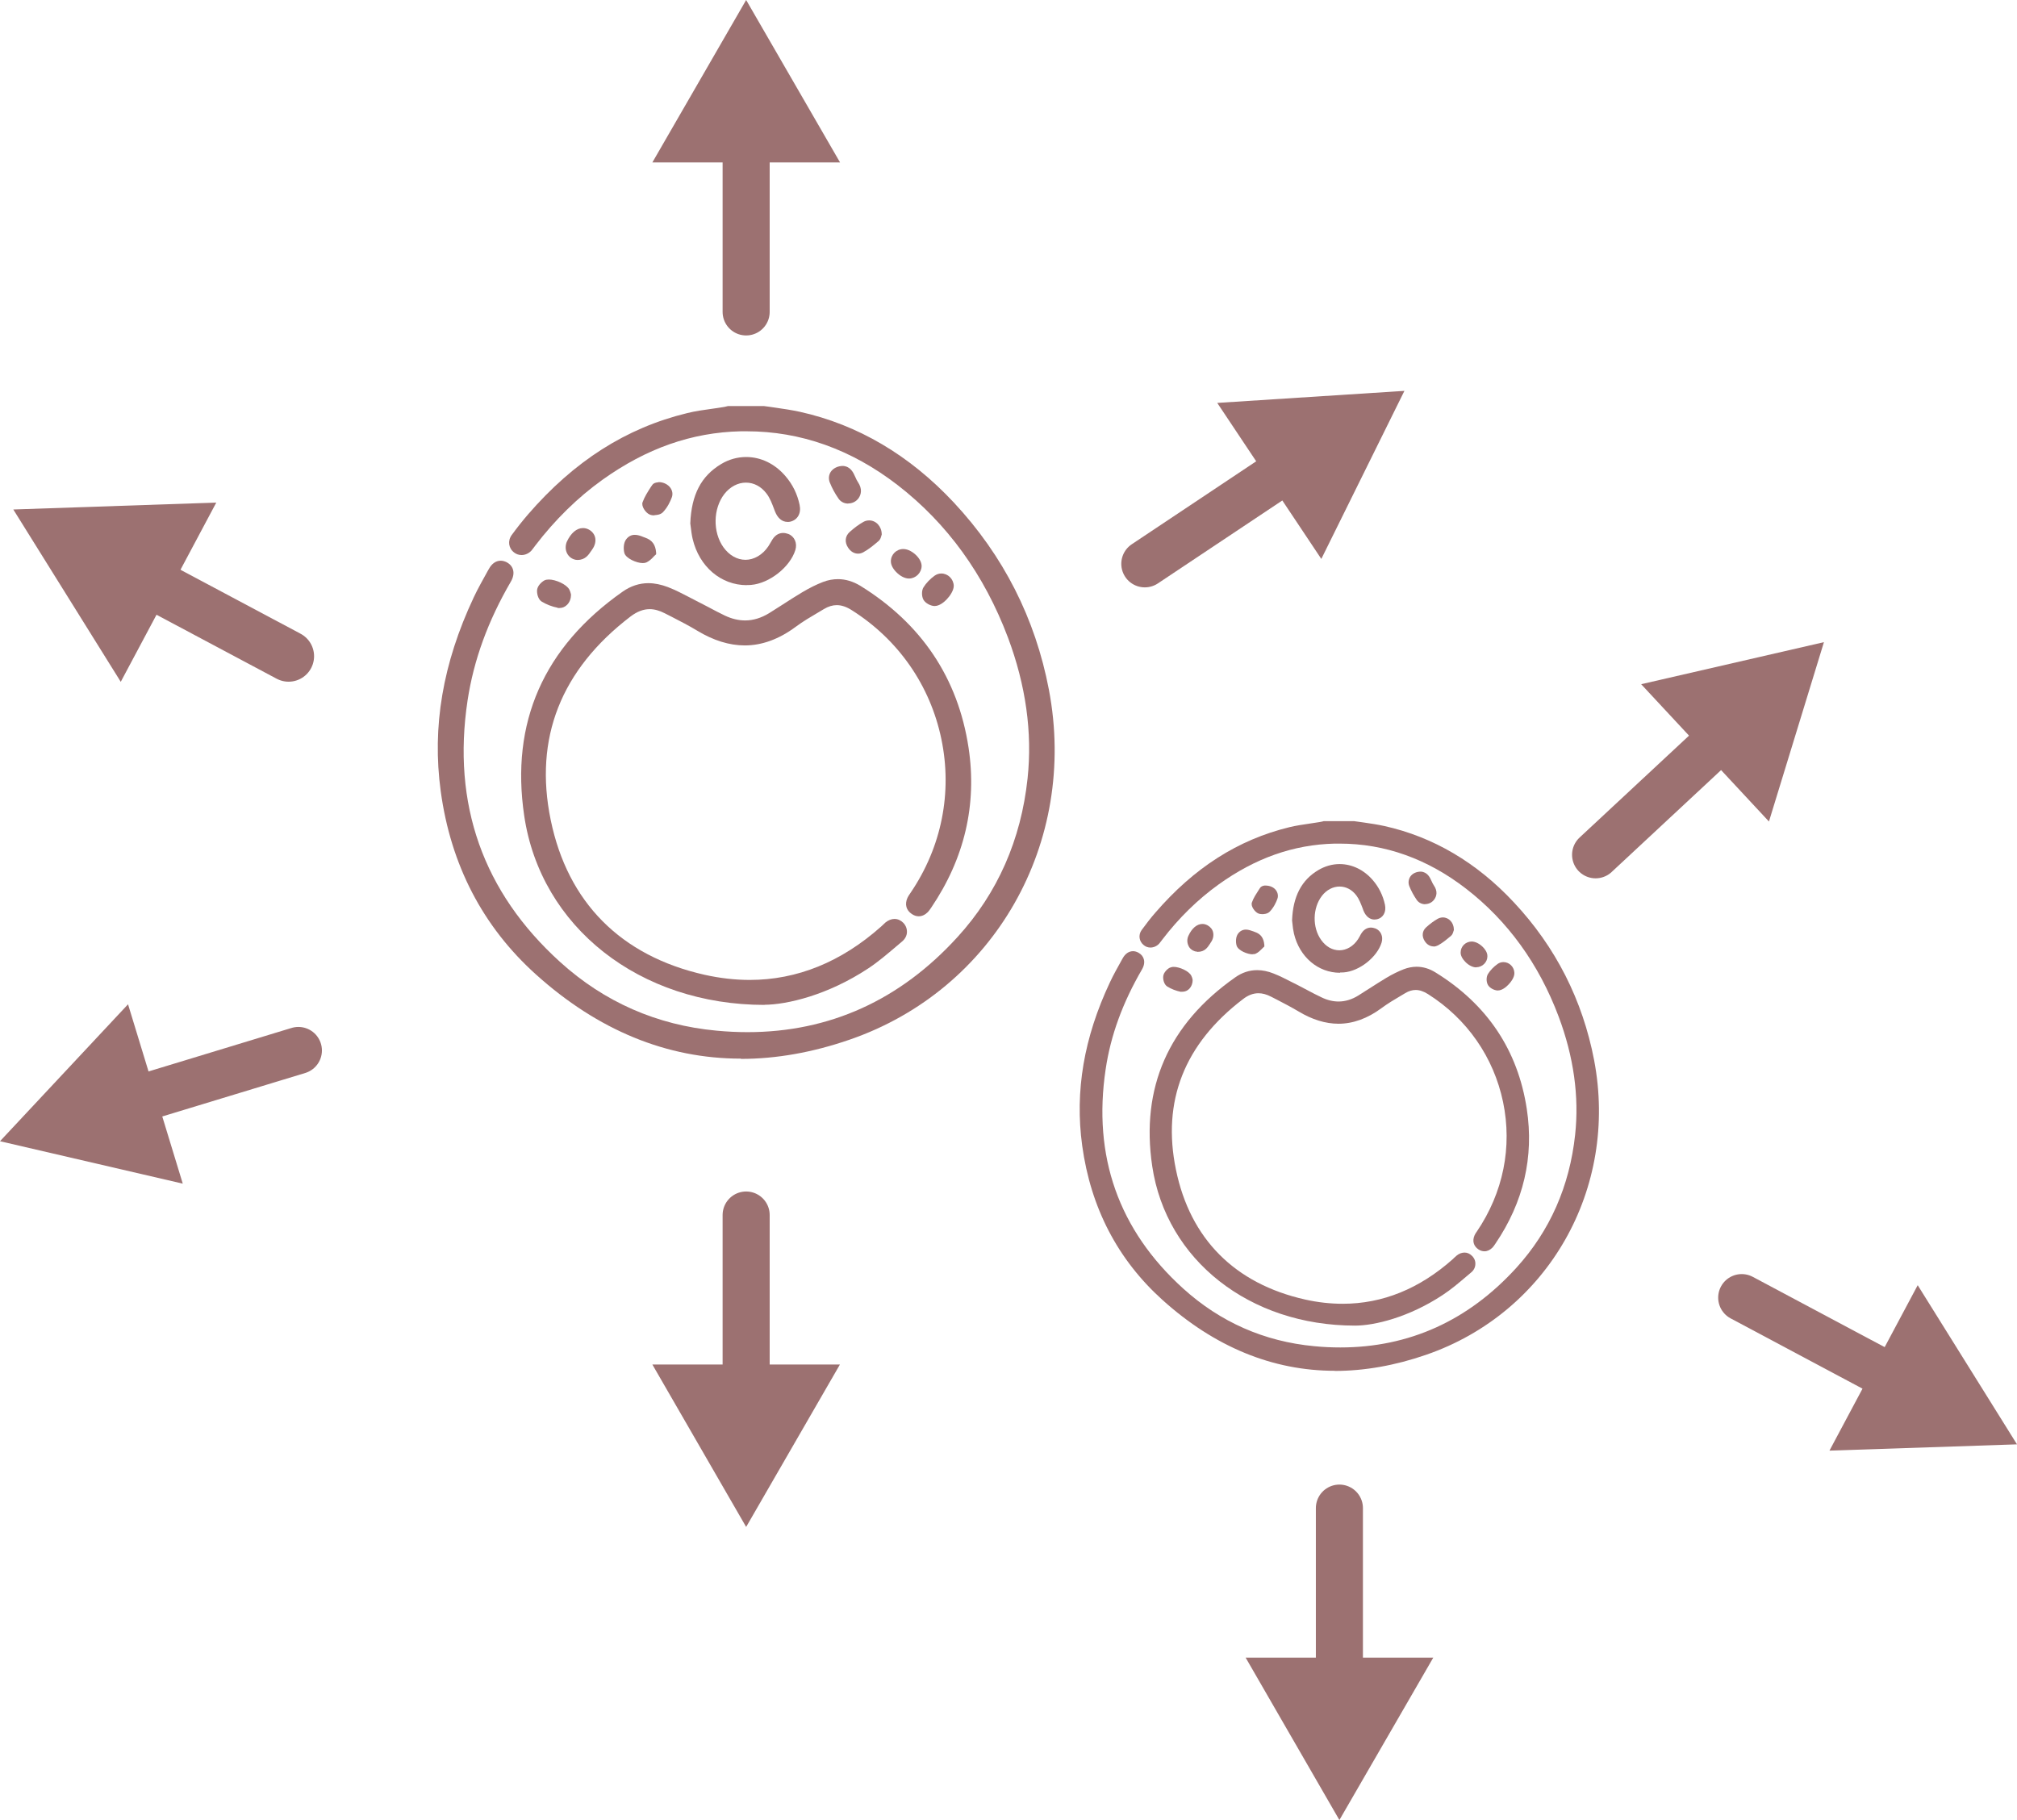 <?xml version="1.0" encoding="UTF-8"?>
<svg id="_圖層_2" data-name="圖層 2" xmlns="http://www.w3.org/2000/svg" viewBox="0 0 160.68 145">
  <defs>
    <style>
      .cls-1 {
        fill: #f1ede5;
      }

      .cls-1, .cls-2 {
        stroke-width: 0px;
      }

      .cls-2 {
        fill: #9c7171;
      }

      .cls-3 {
        stroke-width: 3.75px;
      }

      .cls-3, .cls-4 {
        fill: none;
        stroke: #9c7171;
        stroke-linecap: round;
        stroke-linejoin: round;
      }

      .cls-4 {
        stroke-width: 4.06px;
      }
    </style>
  </defs>
  <g id="content">
    <g>
      <g>
        <line class="cls-3" x1="59.44" y1="24.85" x2="59.44" y2="10.76"/>
        <polygon class="cls-2" points="66.92 12.94 59.44 0 51.97 12.94 66.92 12.94"/>
      </g>
      <g>
        <line class="cls-3" x1="59.44" y1="96.8" x2="59.44" y2="110.89"/>
        <polygon class="cls-2" points="51.97 108.71 59.44 121.65 66.91 108.71 51.97 108.71"/>
      </g>
      <g>
        <line class="cls-3" x1="106.7" y1="120.15" x2="106.7" y2="134.24"/>
        <polygon class="cls-2" points="99.23 132.06 106.7 145 114.18 132.06 99.23 132.06"/>
      </g>
      <g>
        <line class="cls-1" x1="22.99" y1="52.28" x2="1.06" y2="40.59"/>
        <g>
          <line class="cls-4" x1="22.99" y1="52.28" x2="11.33" y2="46.07"/>
          <polygon class="cls-2" points="17.23 40.04 1.06 40.59 9.62 54.32 17.23 40.04"/>
        </g>
      </g>
      <g>
        <line class="cls-1" x1="138.75" y1="103.38" x2="160.68" y2="115.07"/>
        <g>
          <line class="cls-3" x1="138.75" y1="103.38" x2="151.19" y2="110.01"/>
          <polygon class="cls-2" points="145.74 115.57 160.68 115.07 152.77 102.39 145.74 115.57"/>
        </g>
      </g>
      <g>
        <line class="cls-1" x1="23.77" y1="83.69" x2="0" y2="90.93"/>
        <g>
          <line class="cls-3" x1="23.77" y1="83.69" x2="10.29" y2="87.79"/>
          <polygon class="cls-2" points="10.2 80.01 0 90.92 14.56 94.3 10.2 80.01"/>
        </g>
      </g>
      <g>
        <line class="cls-1" x1="91.2" y1="44.92" x2="111.88" y2="31.14"/>
        <g>
          <line class="cls-3" x1="91.2" y1="44.92" x2="102.93" y2="37.1"/>
          <polygon class="cls-2" points="105.26 44.53 111.88 31.14 96.97 32.1 105.26 44.53"/>
        </g>
      </g>
      <g>
        <line class="cls-1" x1="127.11" y1="68.1" x2="145.3" y2="51.16"/>
        <g>
          <line class="cls-3" x1="127.11" y1="68.1" x2="137.43" y2="58.49"/>
          <polygon class="cls-2" points="140.92 65.45 145.3 51.16 130.74 54.51 140.92 65.45"/>
        </g>
      </g>
      <path class="cls-2" d="m106.34,109.21c-4.96,0-9.58-1.9-13.74-5.65-3.56-3.21-5.71-7.34-6.39-12.29-.59-4.33.13-8.59,2.21-13.01.28-.6.61-1.18.93-1.76l.09-.16c.2-.36.49-.56.82-.56.14,0,.29.04.43.12.22.12.37.3.43.52.07.25.02.53-.15.82-1.54,2.65-2.49,5.25-2.89,7.94-1.04,6.94,1.03,12.82,6.18,17.48,2.95,2.67,6.46,4.22,10.44,4.59.7.07,1.4.1,2.08.1,5.47,0,10.2-2.14,14.03-6.36,2.66-2.93,4.23-6.49,4.67-10.59.33-3.06-.12-6.22-1.31-9.4-1.58-4.21-4.07-7.64-7.38-10.2-3.08-2.38-6.47-3.59-10.07-3.59h-.4c-3.28.08-6.31,1.15-9.25,3.26-1.64,1.18-3.15,2.65-4.48,4.39l-.06.08c-.06.08-.12.16-.18.23-.18.2-.44.32-.7.32-.19,0-.37-.06-.52-.18-.39-.3-.47-.82-.18-1.22.36-.49.72-.96,1.08-1.37,3.1-3.59,6.59-5.82,10.69-6.82.54-.13,1.1-.21,1.64-.29.26-.04.52-.08.78-.12.07-.01.13-.03.2-.04l.11-.03h2.42c.29.04.54.07.79.11.55.08,1.09.16,1.63.28,3.87.86,7.35,2.9,10.32,6.09,3.32,3.55,5.46,7.77,6.38,12.55,1.96,10.26-3.67,20.13-13.37,23.48-2.48.86-4.93,1.29-7.29,1.29Z"/>
      <path class="cls-2" d="m107.94,105.61c-8.4,0-15.04-5.23-16.15-12.7-.93-6.25,1.3-11.32,6.62-15.05.54-.38,1.12-.57,1.74-.57.42,0,.86.09,1.31.27.51.2.99.45,1.46.69l.42.21c.27.14.54.28.8.42.38.2.75.4,1.14.58.45.22.91.33,1.35.33.53,0,1.07-.16,1.58-.48.29-.18.59-.37.88-.56.44-.28.89-.57,1.34-.84.5-.3.96-.52,1.39-.69.34-.13.69-.2,1.03-.2.51,0,1.02.15,1.5.45,4.12,2.54,6.57,6.2,7.28,10.89.58,3.81-.26,7.42-2.5,10.72-.09.13-.15.23-.23.31-.19.19-.41.3-.64.3-.16,0-.33-.05-.48-.15-.39-.26-.51-.68-.31-1.13.05-.11.11-.2.17-.28,2.12-3.12,2.84-6.76,2.1-10.33-.75-3.58-2.87-6.63-5.98-8.6-.35-.22-.67-.33-.98-.33-.27,0-.55.08-.83.25l-.32.19c-.53.31-1.08.64-1.58,1.01-1.11.82-2.26,1.24-3.42,1.24-1.04,0-2.11-.33-3.2-.99-.56-.33-1.13-.63-1.71-.93l-.47-.24c-.35-.18-.68-.27-1-.27-.41,0-.82.15-1.23.47-4.67,3.56-6.47,8.13-5.34,13.59,1.13,5.51,4.69,9.08,10.28,10.34,1.02.23,2.03.34,3.01.34,3.17,0,6.12-1.2,8.77-3.56l.1-.1c.06-.06.12-.11.19-.17.2-.17.43-.25.64-.25.23,0,.44.1.61.28.18.18.27.42.25.66-.01.25-.13.48-.34.65l-.38.32c-.6.51-1.21,1.03-1.88,1.47-2.71,1.79-5.45,2.44-6.98,2.44h0Z"/>
      <path class="cls-2" d="m106.75,77.5c-1.75,0-3.23-1.26-3.67-3.12-.06-.27-.1-.55-.12-.79l-.03-.26c.07-1.92.76-3.22,2.09-4.01.52-.31,1.11-.48,1.69-.48,1,0,1.95.46,2.66,1.29.48.56.8,1.21.96,1.95.12.58-.14,1.05-.65,1.16-.06.01-.13.02-.19.02-.38,0-.7-.27-.88-.73l-.06-.17c-.14-.36-.28-.73-.49-1.01-.35-.47-.83-.72-1.35-.72s-1.04.27-1.4.74c-.75.97-.78,2.52-.06,3.52.38.53.89.82,1.45.82s1.12-.32,1.49-.89c.05-.08.1-.16.14-.24.04-.08.08-.16.13-.23.24-.37.54-.45.75-.45.12,0,.24.03.36.07.43.17.64.64.49,1.13-.36,1.16-1.76,2.27-3.01,2.37-.1,0-.2.01-.3.01Z"/>
      <path class="cls-2" d="m113.54,72.04c-.28,0-.54-.13-.69-.36-.23-.34-.43-.7-.58-1.08-.1-.25-.07-.52.07-.75.17-.26.49-.41.85-.41.53.04.72.46.86.77.05.11.1.22.17.32.34.49.21.88.05,1.11-.16.24-.44.39-.74.39Z"/>
      <path class="cls-2" d="m114.2,75.4c-.27,0-.53-.15-.7-.42-.25-.38-.21-.81.11-1.1.32-.29.62-.51.92-.68.13-.07.27-.11.41-.11.49,0,.87.42.88.96v.05l-.02.05c-.04.13-.08.3-.21.41-.3.25-.64.54-1.02.75-.12.06-.24.1-.37.1Z"/>
      <path class="cls-2" d="m119.28,78.91c-.25-.02-.59-.18-.74-.43-.15-.25-.15-.65,0-.89.18-.29.45-.57.76-.79.14-.1.3-.15.47-.15.47,0,.86.39.87.87.01.4-.37.82-.49.94-.16.17-.49.45-.83.45h-.05Z"/>
      <path class="cls-2" d="m94.08,79.02c-.4-.08-.78-.23-1.1-.43-.26-.17-.35-.59-.31-.84.04-.27.3-.54.51-.65.09-.04.2-.07.32-.07.46,0,1.21.33,1.4.7.05.09.07.18.09.24l.02.11c0,.26-.09.51-.26.69-.15.16-.35.24-.55.24h-.13Z"/>
      <path class="cls-2" d="m100.56,72.83c-.09,0-.23-.01-.35-.07-.23-.11-.59-.55-.48-.86.13-.38.36-.71.57-1.04l.08-.12c.1-.15.28-.18.37-.19h.04c.4,0,.7.15.87.39.14.2.18.45.1.67-.1.28-.29.69-.61,1.02-.18.19-.5.2-.59.2Z"/>
      <path class="cls-2" d="m95.38,75.82c-.07,0-.15-.02-.22-.04-.23-.08-.41-.24-.5-.47-.1-.24-.1-.51.01-.75.27-.6.68-.95,1.12-.95.14,0,.28.04.41.11.23.13.39.32.44.56.06.26,0,.56-.2.83l-.07.11c-.17.26-.4.61-.94.61h-.05Z"/>
      <path class="cls-2" d="m99.78,76.03c-.38,0-1.15-.29-1.27-.7-.08-.28-.07-.7.12-.95.16-.21.37-.32.62-.32.21,0,.41.08.59.14l.13.05c.47.16.7.48.75,1.03v.13s-.09.08-.09.08c-.03.03-.06.06-.1.1-.12.12-.27.28-.48.38-.07.04-.16.05-.27.05Z"/>
      <path class="cls-2" d="m117.6,77.07c-.27,0-.6-.16-.87-.44-.24-.24-.38-.52-.37-.75,0-.48.39-.86.87-.87.3,0,.63.17.9.44.14.14.37.42.36.74,0,.47-.4.86-.87.87h-.02Z"/>
      <path class="cls-2" d="m59.01,84.34c-5.89,0-11.38-2.26-16.32-6.71-4.23-3.81-6.78-8.72-7.58-14.59-.7-5.14.16-10.2,2.63-15.45.33-.7.72-1.39,1.09-2.06l.12-.21c.23-.42.56-.65.94-.65.16,0,.33.05.49.13.25.14.42.34.49.59.08.28.02.61-.17.94-1.84,3.16-2.96,6.26-3.45,9.46-1.25,8.28,1.23,15.29,7.37,20.85,3.52,3.19,7.71,5.03,12.45,5.47.84.08,1.67.12,2.48.12,6.53,0,12.16-2.55,16.74-7.59,3.18-3.49,5.05-7.74,5.57-12.63.39-3.65-.14-7.42-1.56-11.21-1.89-5.02-4.85-9.11-8.8-12.16-3.68-2.84-7.72-4.28-12.02-4.28-.16,0-.31,0-.47,0-3.91.09-7.52,1.36-11.04,3.88-1.95,1.4-3.75,3.16-5.34,5.24l-.08.11c-.07.09-.14.18-.21.27-.21.23-.5.36-.79.36-.22,0-.42-.07-.59-.2-.45-.34-.53-.93-.2-1.39.44-.6.86-1.13,1.29-1.63,3.68-4.26,7.83-6.91,12.7-8.09.64-.16,1.31-.25,1.95-.34.31-.04.62-.09.93-.14.08-.01.16-.03.24-.05l.12-.03h2.87c.34.04.63.09.93.13.64.09,1.29.19,1.94.33,4.6,1.02,8.73,3.45,12.26,7.23,3.94,4.22,6.49,9.23,7.57,14.91,2.32,12.18-4.35,23.91-15.88,27.88-2.95,1.02-5.86,1.53-8.65,1.53Z"/>
      <path class="cls-2" d="m60.92,80.06c-9.97,0-17.85-6.2-19.16-15.07-1.1-7.42,1.54-13.43,7.85-17.86.63-.44,1.32-.67,2.04-.67.5,0,1.02.11,1.55.31.6.23,1.17.53,1.73.82l.5.26c.32.16.63.33.95.49.45.24.9.48,1.36.7.55.26,1.09.39,1.62.39.65,0,1.29-.2,1.91-.58.35-.22.7-.44,1.04-.66.53-.34,1.05-.68,1.59-1,.59-.35,1.13-.62,1.65-.82.41-.16.81-.23,1.21-.23.6,0,1.19.18,1.76.52,4.89,3.02,7.8,7.36,8.64,12.92.68,4.52-.32,8.8-2.97,12.72-.1.15-.18.26-.27.36-.22.22-.47.34-.73.34-.19,0-.37-.06-.55-.18-.45-.3-.58-.77-.35-1.29.06-.13.13-.23.2-.33l.06-.09c2.46-3.63,3.33-7.97,2.44-12.24-.89-4.27-3.43-7.92-7.14-10.26-.42-.27-.82-.4-1.19-.4-.33,0-.67.1-1.02.31l-.37.22c-.64.38-1.3.76-1.9,1.21-1.31.97-2.67,1.47-4.04,1.47-1.22,0-2.49-.39-3.78-1.17-.66-.4-1.36-.76-2.04-1.11l-.55-.28c-.43-.22-.82-.33-1.21-.33-.5,0-.99.19-1.5.57-5.57,4.25-7.72,9.71-6.38,16.22,1.35,6.57,5.59,10.84,12.26,12.34,1.21.27,2.42.41,3.59.41,3.78,0,7.3-1.43,10.47-4.25l.13-.12c.07-.07.14-.13.21-.2.23-.19.49-.29.73-.29.26,0,.5.11.7.31.2.21.3.47.29.75-.01.28-.15.54-.39.74l-.46.39c-.71.6-1.44,1.23-2.23,1.75-3.22,2.13-6.47,2.89-8.28,2.9h0Z"/>
      <path class="cls-2" d="m59.5,46.62c-2.07,0-3.8-1.48-4.32-3.68-.08-.32-.11-.65-.15-.93l-.04-.31c.09-2.29.87-3.78,2.46-4.73.61-.37,1.3-.56,1.99-.56,1.18,0,2.29.54,3.13,1.52.57.66.95,1.43,1.13,2.3.14.66-.16,1.19-.74,1.33-.07.02-.15.02-.22.02-.44,0-.79-.3-1-.83l-.08-.21c-.16-.43-.33-.87-.59-1.21-.43-.57-1.01-.88-1.65-.88s-1.26.33-1.71.9c-.91,1.17-.94,3.04-.08,4.25.46.64,1.09,1,1.76,1s1.36-.39,1.82-1.08c.06-.09.11-.19.17-.28.05-.09.1-.18.16-.27.27-.42.61-.51.85-.51.13,0,.27.03.41.08.49.19.73.73.56,1.28-.42,1.36-2.07,2.66-3.53,2.78-.12.01-.23.01-.35.01Z"/>
      <path class="cls-2" d="m67.57,40.12c-.32,0-.61-.15-.78-.41-.28-.4-.51-.83-.69-1.28-.11-.29-.08-.59.08-.84.2-.29.56-.47.98-.47.6.05.81.51.98.89.06.14.12.27.2.39.38.56.25,1,.07,1.27-.19.28-.5.44-.84.44Z"/>
      <path class="cls-2" d="m68.36,44.11c-.31,0-.6-.17-.8-.48-.29-.44-.24-.92.13-1.25.38-.34.73-.6,1.09-.8.14-.08.3-.12.46-.12.55,0,.99.48,1,1.09v.05s-.02.05-.02.05c-.04.16-.09.34-.24.46-.35.3-.75.64-1.21.89-.13.07-.27.11-.41.11Z"/>
      <path class="cls-2" d="m74.41,48.28c-.28-.02-.67-.21-.84-.49-.16-.28-.16-.75,0-1,.21-.34.53-.67.89-.93.16-.11.34-.17.53-.17.53,0,.97.44.99.98,0,.36-.29.8-.57,1.09-.19.2-.57.52-.95.52h-.06Z"/>
      <path class="cls-2" d="m44.43,48.42c-.46-.09-.92-.27-1.29-.5-.29-.19-.39-.68-.35-.95.05-.31.34-.6.58-.73.1-.05.22-.07.36-.07.53,0,1.41.38,1.63.81.05.1.08.2.1.27l.03.13c0,.3-.1.58-.3.79-.17.18-.39.27-.61.27h-.15Z"/>
      <path class="cls-2" d="m52.13,41.06c-.11,0-.26-.01-.4-.08-.29-.13-.66-.64-.54-.97.16-.44.42-.84.67-1.23l.1-.14c.1-.16.29-.19.41-.21h.04s.07-.02.07-.02c.37,0,.73.18.93.46.16.23.2.5.11.75-.12.33-.34.8-.71,1.19-.2.21-.56.23-.67.23Z"/>
      <path class="cls-2" d="m45.97,44.61c-.08,0-.16-.02-.25-.05-.26-.09-.46-.28-.57-.53-.12-.27-.11-.58,0-.86.32-.7.79-1.1,1.29-1.1.16,0,.32.04.47.12.26.14.44.37.5.63.07.3-.01.64-.23.95l-.09.13c-.2.3-.47.71-1.08.71h-.06Z"/>
      <path class="cls-2" d="m51.2,44.86c-.48,0-1.34-.37-1.46-.8-.09-.33-.07-.81.14-1.09.18-.24.41-.36.69-.36.24,0,.46.08.68.17l.16.06c.54.19.81.55.86,1.19v.13s-.09.08-.09.08c-.04.03-.08.08-.12.12-.14.15-.32.33-.55.44-.08.04-.18.06-.3.06Z"/>
      <path class="cls-2" d="m72.4,46.09c-.31,0-.69-.19-1-.51-.28-.28-.43-.59-.43-.86,0-.54.44-.98.99-.98.4,0,.79.26,1.04.51.27.27.42.58.42.85-.01.53-.46.98-.99.99h-.02Z"/>
    </g>
  </g>
</svg>